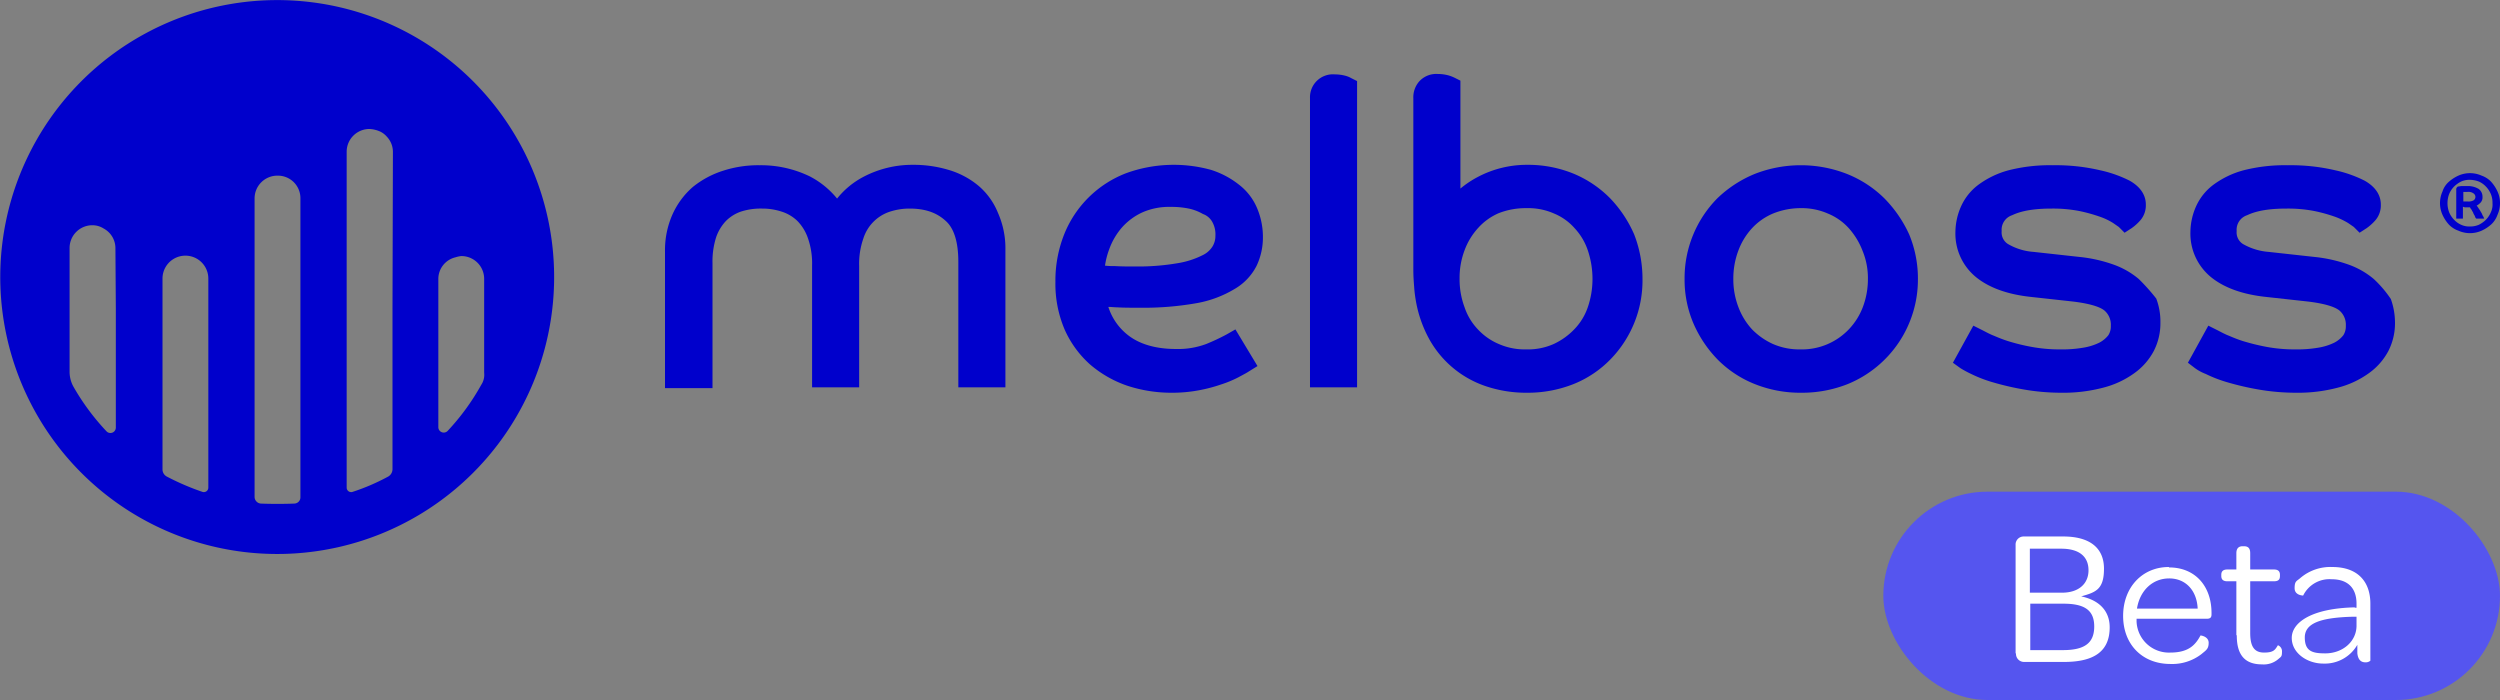 <svg xmlns="http://www.w3.org/2000/svg" width="600.001" height="168" viewBox="0 0 600.001 168">
  <rect x="0" y="0" width="600.001" height="168" fill="#808080" stroke="none"/>
  <g id="logo_melboss_color_black" transform="translate(0 -0.043)">
    <g id="logo_melboss_color_black-2" data-name="logo_melboss_color_black" transform="translate(-5 -3.5)">
      <g id="Group_11" data-name="Group 11">
        <path id="Path_42" data-name="Path 42" d="M239.8,48.1a19.883,19.883,0,0,0-7.2-3.8,29.106,29.106,0,0,0-8.5-1.2A25.23,25.23,0,0,0,212.2,46a19.959,19.959,0,0,0-6.3,5.2,20.783,20.783,0,0,0-6.5-5.3,26.88,26.88,0,0,0-12.1-2.7,27.337,27.337,0,0,0-8.7,1.3,22.235,22.235,0,0,0-7.3,3.9,19,19,0,0,0-4.9,6.6,21.119,21.119,0,0,0-1.8,8.9V96.7H176v-30a19.094,19.094,0,0,1,.9-6.3,10.767,10.767,0,0,1,2.4-3.9,9.458,9.458,0,0,1,3.6-2.2,15.5,15.5,0,0,1,5-.7,14.8,14.8,0,0,1,4.9.8,9.458,9.458,0,0,1,3.6,2.2,10.982,10.982,0,0,1,2.5,4.1,18.339,18.339,0,0,1,1,6.6V96.5h11.3V67.4a18.339,18.339,0,0,1,1-6.6,9.9,9.9,0,0,1,6.2-6.4,15.251,15.251,0,0,1,4.9-.8c3.6,0,6.4.9,8.6,2.9,2.1,1.8,3.1,5.2,3.1,9.9V96.5h11.3v-33a21.119,21.119,0,0,0-1.8-8.9,16.721,16.721,0,0,0-4.7-6.5Z" fill="#00c"/>
        <path id="Path_43" data-name="Path 43" d="M278.6,77.4a73.117,73.117,0,0,0,13.6-1.1,26.654,26.654,0,0,0,9.1-3.4,13.485,13.485,0,0,0,5.3-5.6,15.841,15.841,0,0,0,1.5-6.9,17.718,17.718,0,0,0-1.4-6.9,13.854,13.854,0,0,0-4.3-5.6,20.869,20.869,0,0,0-6.8-3.6,33.526,33.526,0,0,0-20.3.8,26.079,26.079,0,0,0-14.9,14.7,30.047,30.047,0,0,0-2.1,11.4,27.937,27.937,0,0,0,2.2,11.4,24.585,24.585,0,0,0,6.1,8.4,27.173,27.173,0,0,0,8.9,5.1,33.792,33.792,0,0,0,10.7,1.7,34.455,34.455,0,0,0,6.6-.6,37.11,37.11,0,0,0,5.3-1.4,26.7,26.7,0,0,0,4.1-1.7c1.1-.6,1.9-1,2.5-1.4l2.1-1.3-5.3-8.8-2.1,1.2a48.709,48.709,0,0,1-4.9,2.3,19.207,19.207,0,0,1-7.3,1.2c-4.9,0-8.9-1.2-11.7-3.5a13.969,13.969,0,0,1-4.5-6.6c.7,0,1.4.1,2,.1,1.7.1,3.5.1,5.6.1ZM296,56.9a6.076,6.076,0,0,1,.7,3.2,4.845,4.845,0,0,1-.7,2.6,5.658,5.658,0,0,1-2.4,2.1,20.41,20.41,0,0,1-5.9,1.9,56.139,56.139,0,0,1-10.2.8c-1.8,0-3.4,0-5-.1a17.7,17.7,0,0,1-2.3-.1,18.646,18.646,0,0,1,1-3.9,16.454,16.454,0,0,1,3.1-5.3,14.846,14.846,0,0,1,4.9-3.6,15.876,15.876,0,0,1,6.8-1.3,20.24,20.24,0,0,1,4.3.4,11.46,11.46,0,0,1,3.4,1.3,4.157,4.157,0,0,1,2.3,2Z" fill="#00c"/>
        <path id="Path_44" data-name="Path 44" d="M327.8,21.7a9.862,9.862,0,0,0-2.4-.3,5.5,5.5,0,0,0-6,5.7V96.5h11.3V23l-1.4-.7a5.711,5.711,0,0,0-1.5-.6Z" fill="#00c"/>
        <path id="Path_45" data-name="Path 45" d="M391.4,51.1a26.709,26.709,0,0,0-8.8-5.9,28.871,28.871,0,0,0-11.1-2.1A25.124,25.124,0,0,0,359.7,46a23.625,23.625,0,0,0-4.2,2.8V22.9l-1.4-.7a9.12,9.12,0,0,0-1.6-.6,9.862,9.862,0,0,0-2.4-.3,5.523,5.523,0,0,0-4.5,1.8,5.765,5.765,0,0,0-1.4,4V68.2c0,1.6.1,3,.2,4.2a29.836,29.836,0,0,0,.4,3.3,29.464,29.464,0,0,0,3.2,9.2,24.371,24.371,0,0,0,13.8,11.4,30.342,30.342,0,0,0,9.7,1.5,29.75,29.75,0,0,0,11.2-2.1,25.714,25.714,0,0,0,8.8-5.9,27.1,27.1,0,0,0,7.7-19.3,29.478,29.478,0,0,0-2-10.7,29.425,29.425,0,0,0-5.8-8.7Zm-20,2.4a15.254,15.254,0,0,1,6.6,1.3,13.332,13.332,0,0,1,4.9,3.5,14.628,14.628,0,0,1,3.2,5.4,21.535,21.535,0,0,1,1.1,6.8,20.914,20.914,0,0,1-1.1,6.7,14.216,14.216,0,0,1-3.2,5.3,16.387,16.387,0,0,1-5,3.6,15.254,15.254,0,0,1-6.6,1.3,15.561,15.561,0,0,1-6.6-1.3,14.6,14.6,0,0,1-5-3.5,14.216,14.216,0,0,1-3.2-5.3,19.231,19.231,0,0,1-1.2-6.9,18.683,18.683,0,0,1,1.2-6.8,16.332,16.332,0,0,1,3.3-5.4,14.212,14.212,0,0,1,4.9-3.5,17.776,17.776,0,0,1,6.7-1.2Z" fill="#00c"/>
        <path id="Path_46" data-name="Path 46" d="M457.2,51.1a26.884,26.884,0,0,0-8.9-5.8,30.386,30.386,0,0,0-22.2,0,28.544,28.544,0,0,0-8.9,5.8,27.269,27.269,0,0,0-7.9,19.4,26.74,26.74,0,0,0,2.1,10.6,28.8,28.8,0,0,0,5.8,8.7,26.135,26.135,0,0,0,8.9,5.9,29.381,29.381,0,0,0,11.2,2.1,29.75,29.75,0,0,0,11.2-2.1,27.088,27.088,0,0,0,16.8-25.2,27.588,27.588,0,0,0-2.1-10.7,29.967,29.967,0,0,0-6-8.7Zm-3.9,19.4a18.924,18.924,0,0,1-1.2,6.7,15.868,15.868,0,0,1-3.3,5.3,15.548,15.548,0,0,1-11.7,4.9,15.877,15.877,0,0,1-6.6-1.3,16.6,16.6,0,0,1-5-3.5,16.33,16.33,0,0,1-3.3-5.4,18.53,18.53,0,0,1-1.2-6.7,19.072,19.072,0,0,1,1.2-6.8,16.33,16.33,0,0,1,3.3-5.4,14.6,14.6,0,0,1,5-3.5,17.643,17.643,0,0,1,6.6-1.3,15.561,15.561,0,0,1,6.6,1.3,13.7,13.7,0,0,1,5,3.5,17.42,17.42,0,0,1,3.3,5.4,17.163,17.163,0,0,1,1.3,6.8Z" fill="#00c"/>
        <path id="Path_47" data-name="Path 47" d="M518.3,70.5a19.49,19.49,0,0,0-5.9-3.4,34.842,34.842,0,0,0-8.4-1.9L493.1,64a14.18,14.18,0,0,1-6.2-1.9,3.293,3.293,0,0,1-1.5-3.1,3.666,3.666,0,0,1,2.5-3.8c2.3-1.1,5.4-1.6,9.5-1.6a33.33,33.33,0,0,1,6.7.6,38.762,38.762,0,0,1,5,1.4,14.97,14.97,0,0,1,3.1,1.5c1,.7,1.3.9,1.3.9l1.4,1.4,1.7-1.1a12.025,12.025,0,0,0,2.1-1.9,5.49,5.49,0,0,0,1.3-3.8c0-1.6-.7-3.9-3.9-5.7h0a29.652,29.652,0,0,0-7.1-2.5,46.6,46.6,0,0,0-11.3-1.2,40.2,40.2,0,0,0-10.6,1.2,21.583,21.583,0,0,0-7.3,3.5,13.206,13.206,0,0,0-4.2,5.3,15.4,15.4,0,0,0-1.3,6,13.483,13.483,0,0,0,5,10.9c3.1,2.5,7.5,4.1,13.1,4.7l10,1.1c5.1.6,7,1.6,7.7,2.2a4.466,4.466,0,0,1,1.5,3.6A3.922,3.922,0,0,1,511,84a6.661,6.661,0,0,1-2.2,1.8,13.761,13.761,0,0,1-3.9,1.2,29.286,29.286,0,0,1-5.3.4,37.281,37.281,0,0,1-7-.6,47.6,47.6,0,0,1-5.7-1.4c-1.6-.5-2.9-1.1-3.9-1.5-1.1-.5-1.8-.9-2.2-1.1l-2.2-1.1-4.9,8.9,1.8,1.3a25.274,25.274,0,0,0,2.6,1.4,31.678,31.678,0,0,0,5.2,2,66.829,66.829,0,0,0,7.3,1.7,52.534,52.534,0,0,0,9.2.8,37.294,37.294,0,0,0,9.9-1.2,21.988,21.988,0,0,0,7.4-3.4,15.39,15.39,0,0,0,4.8-5.4,14.608,14.608,0,0,0,1.6-6.9,15.552,15.552,0,0,0-1-5.7,48.285,48.285,0,0,0-4.2-4.7Z" fill="#00c"/>
        <path id="Path_48" data-name="Path 48" d="M574.7,70.5a19.49,19.49,0,0,0-5.9-3.4,34.84,34.84,0,0,0-8.4-1.9L549.5,64a14.645,14.645,0,0,1-6.2-1.9,3.293,3.293,0,0,1-1.5-3.1,3.666,3.666,0,0,1,2.5-3.8c2.3-1.1,5.4-1.6,9.5-1.6a33.331,33.331,0,0,1,6.7.6,38.76,38.76,0,0,1,5,1.4,18.018,18.018,0,0,1,3.1,1.5c1,.7,1.3.9,1.3.9l1.4,1.4,1.7-1.1a12.026,12.026,0,0,0,2.1-1.9,5.49,5.49,0,0,0,1.3-3.8c0-1.6-.7-3.9-3.9-5.7h0a29.654,29.654,0,0,0-7.1-2.5,46.6,46.6,0,0,0-11.3-1.2,40.2,40.2,0,0,0-10.6,1.2,21.583,21.583,0,0,0-7.3,3.5,13.205,13.205,0,0,0-4.2,5.3,15.4,15.4,0,0,0-1.3,6,13.483,13.483,0,0,0,5,10.9c3.1,2.5,7.5,4.1,13.1,4.7l10,1.1c5.1.6,7,1.6,7.7,2.2a4.466,4.466,0,0,1,1.5,3.6,3.921,3.921,0,0,1-.6,2.3,6.661,6.661,0,0,1-2.2,1.8,13.761,13.761,0,0,1-3.9,1.2,29.287,29.287,0,0,1-5.3.4,37.281,37.281,0,0,1-7-.6,52.933,52.933,0,0,1-5.7-1.4c-1.6-.5-2.9-1.1-3.9-1.5-1.1-.5-1.8-.9-2.2-1.1L535,81.7l-4.9,8.9,1.7,1.3a11.249,11.249,0,0,0,2.6,1.4,31.676,31.676,0,0,0,5.2,2,66.832,66.832,0,0,0,7.3,1.7,52.532,52.532,0,0,0,9.2.8,37.294,37.294,0,0,0,9.9-1.2,21.989,21.989,0,0,0,7.4-3.4,15.39,15.39,0,0,0,4.8-5.4,14.608,14.608,0,0,0,1.6-6.9,16.875,16.875,0,0,0-1-5.6,27.309,27.309,0,0,0-4.1-4.8Z" fill="#00c"/>
        <path id="Path_49" data-name="Path 49" d="M604.4,49.5a9.131,9.131,0,0,0-1.5-2.3,5.739,5.739,0,0,0-2.3-1.5,6.833,6.833,0,0,0-5.6,0,9.13,9.13,0,0,0-2.3,1.5,5.131,5.131,0,0,0-1.5,2.3,6.834,6.834,0,0,0,0,5.6,9.134,9.134,0,0,0,1.5,2.3,5.739,5.739,0,0,0,2.3,1.5,6.833,6.833,0,0,0,5.6,0,9.13,9.13,0,0,0,2.3-1.5,5.739,5.739,0,0,0,1.5-2.3,6.711,6.711,0,0,0,.6-2.8,6.388,6.388,0,0,0-.6-2.8Zm-1.6,5a5.673,5.673,0,0,1-1.2,1.8,6.569,6.569,0,0,1-1.7,1.2,5.222,5.222,0,0,1-2.1.4,4.638,4.638,0,0,1-2.1-.4,5.23,5.23,0,0,1-1.7-1.2,5.676,5.676,0,0,1-1.2-1.8,6.249,6.249,0,0,1,0-4.4,5.675,5.675,0,0,1,1.2-1.8,6.57,6.57,0,0,1,1.7-1.2,4.917,4.917,0,0,1,2.1-.4,6.537,6.537,0,0,1,2.1.4,5.229,5.229,0,0,1,1.7,1.2,5.673,5.673,0,0,1,1.2,1.8,5.381,5.381,0,0,1,.4,2.2,4.307,4.307,0,0,1-.4,2.2Z" fill="#00c"/>
        <path id="Path_50" data-name="Path 50" d="M600.4,54.4a5.58,5.58,0,0,0-.5-.8,4.225,4.225,0,0,0-.5-.7,3.914,3.914,0,0,0,1-.8,1.844,1.844,0,0,0,.4-1.3,2.322,2.322,0,0,0-.9-1.9,4.973,4.973,0,0,0-2.8-.7h-1.3c-.3,0-.6.1-.8.1s-.3.2-.4.3a.75.75,0,0,0-.1.5V56h1.6V53.2a.6.6,0,0,1,.4.1h1.3a2.092,2.092,0,0,0,.4.6c.1.3.3.5.4.8s.3.5.4.8a1.069,1.069,0,0,0,.3.5h1.9a3,3,0,0,0-.4-.8,3,3,0,0,0-.4-.8Zm-1.7-2.8a2.42,2.42,0,0,1-1.4.3h-1.1V49.6h1a2.076,2.076,0,0,1,1.5.4,1,1,0,0,1,0,1.6Z" fill="#00c"/>
      </g>
      <path id="Path_51" data-name="Path 51" d="M118.5,23a66.468,66.468,0,1,0,14.443,72.462A66.5,66.5,0,0,0,118.5,23ZM32.8,77.7v28.5a1.3,1.3,0,0,1-2.2.9,55.938,55.938,0,0,1-8-10.8,7.4,7.4,0,0,1-.9-3.6V63a5.463,5.463,0,0,1,5.5-5.4,5.029,5.029,0,0,1,2.7.8A5.349,5.349,0,0,1,32.7,63ZM55,108.2v12.4a1.079,1.079,0,0,1-1.4,1,60.2,60.2,0,0,1-8.6-3.7,1.936,1.936,0,0,1-1-1.7V70.4a5.5,5.5,0,0,1,11,0ZM77.1,70.4v52.4a1.5,1.5,0,0,1-1.5,1.6c-2.2.1-5.8.1-8,0a1.624,1.624,0,0,1-1.5-1.6V51.1a5.463,5.463,0,0,1,5.5-5.4,5.4,5.4,0,0,1,5.5,5.4Zm22.1,7.3v38.5a2.062,2.062,0,0,1-1,1.7,50.666,50.666,0,0,1-8.6,3.7,1.079,1.079,0,0,1-1.4-1V39.9a5.463,5.463,0,0,1,5.5-5.4,7.052,7.052,0,0,1,2.5.6,4.813,4.813,0,0,1,1.6,1.2,5.334,5.334,0,0,1,1.5,3.6l-.1,37.8Zm21.3,18.2a55.441,55.441,0,0,1-8.1,11.1,1.3,1.3,0,0,1-2.2-.9V70.4a5.344,5.344,0,0,1,4.1-5.1,7.006,7.006,0,0,1,1.4-.3,5.463,5.463,0,0,1,5.5,5.4V93a4.345,4.345,0,0,1-.7,2.9Z" fill="#00c"/>
    </g>
    <g id="Group_11-2" data-name="Group 11" transform="translate(222.146 18.543)">
      <rect id="Rectangle_2" data-name="Rectangle 2" width="148" height="50" rx="25" transform="translate(229.854 99.5)" fill="#5555ef"/>
      <g id="Group_4" data-name="Group 4" transform="translate(261.598 110.253)">
        <path id="Path_21" data-name="Path 21" d="M164.8,134.556v-26a1.926,1.926,0,0,1,1.955-2.053h9.482c6.354,0,9.776,2.737,9.776,7.723s-1.955,5.67-5.474,6.647c4.595.978,6.843,3.715,6.843,7.43,0,5.67-3.617,8.309-10.949,8.309h-9.58a1.926,1.926,0,0,1-1.955-2.053Zm11.144-14.566c4.008,0,6.354-2.151,6.354-5.377s-2.151-5.181-6.55-5.181h-7.527V119.99Zm.2,13.784c5.181,0,7.527-1.662,7.527-5.67s-2.444-5.474-7.43-5.474h-7.918v11.144Z" transform="translate(-164.8 -106.5)" fill="#fff"/>
        <path id="Path_22" data-name="Path 22" d="M202.247,114.1c6.159,0,10.167,4.4,10.167,10.949v.293c0,.782-.293,1.075-1.173,1.075H194.426v.684a7.767,7.767,0,0,0,8.114,7.43c4.5,0,6.061-1.955,7.234-4.106.2,0,1.955.293,1.955,1.76s-.587,1.76-1.76,2.737a11.5,11.5,0,0,1-7.43,2.346c-6.745,0-11.34-4.692-11.34-11.535S195.795,114,202.149,114Zm0,2.639c-4.008,0-7.039,2.933-7.723,7.234H209.09C208.894,119.67,206.255,116.737,202.247,116.737Z" transform="translate(-165.392 -106.668)" fill="#fff"/>
        <path id="Path_23" data-name="Path 23" d="M218.917,130.211v-12.9h-2.151c-1.075,0-1.466-.489-1.466-1.271v-.293c0-.782.391-1.271,1.466-1.271h2.151v-3.91c0-1.173.587-1.662,1.466-1.662h.391c.88,0,1.466.391,1.466,1.662v3.91h5.67c.978,0,1.466.391,1.466,1.271v.293c0,.88-.391,1.271-1.466,1.271h-5.67v12.415c0,3.226.978,4.692,3.324,4.692s2.639-.684,3.324-1.76a1.546,1.546,0,0,1,.978,1.564c0,1.173-.2,1.173-.88,1.76a5.34,5.34,0,0,1-3.91,1.271c-4.106,0-6.061-2.248-6.061-6.941Z" transform="translate(-165.933 -106.554)" fill="#fff"/>
        <path id="Path_24" data-name="Path 24" d="M247.655,123.776h.489V122.8c0-3.813-2.151-5.865-5.963-5.865a7.04,7.04,0,0,0-6.843,3.91s-2.053,0-2.053-1.76.489-1.662,1.369-2.444A11.113,11.113,0,0,1,242.376,114c5.865,0,9.091,3.324,9.091,8.8v13.686a1.709,1.709,0,0,1-1.173.391c-.978,0-1.76-.489-1.955-2.151v-2.053a9.027,9.027,0,0,1-8.212,4.5c-3.715,0-7.527-2.444-7.527-6.159s4.79-7.136,15.25-7.332Zm.489,2.151h-.782c-8.114.2-11.633,1.662-11.633,4.986s1.857,3.813,4.888,3.813c4.3,0,7.527-2.933,7.527-6.647Z" transform="translate(-166.321 -106.668)" fill="#fff"/>
      </g>
    </g>
  </g>
</svg>
